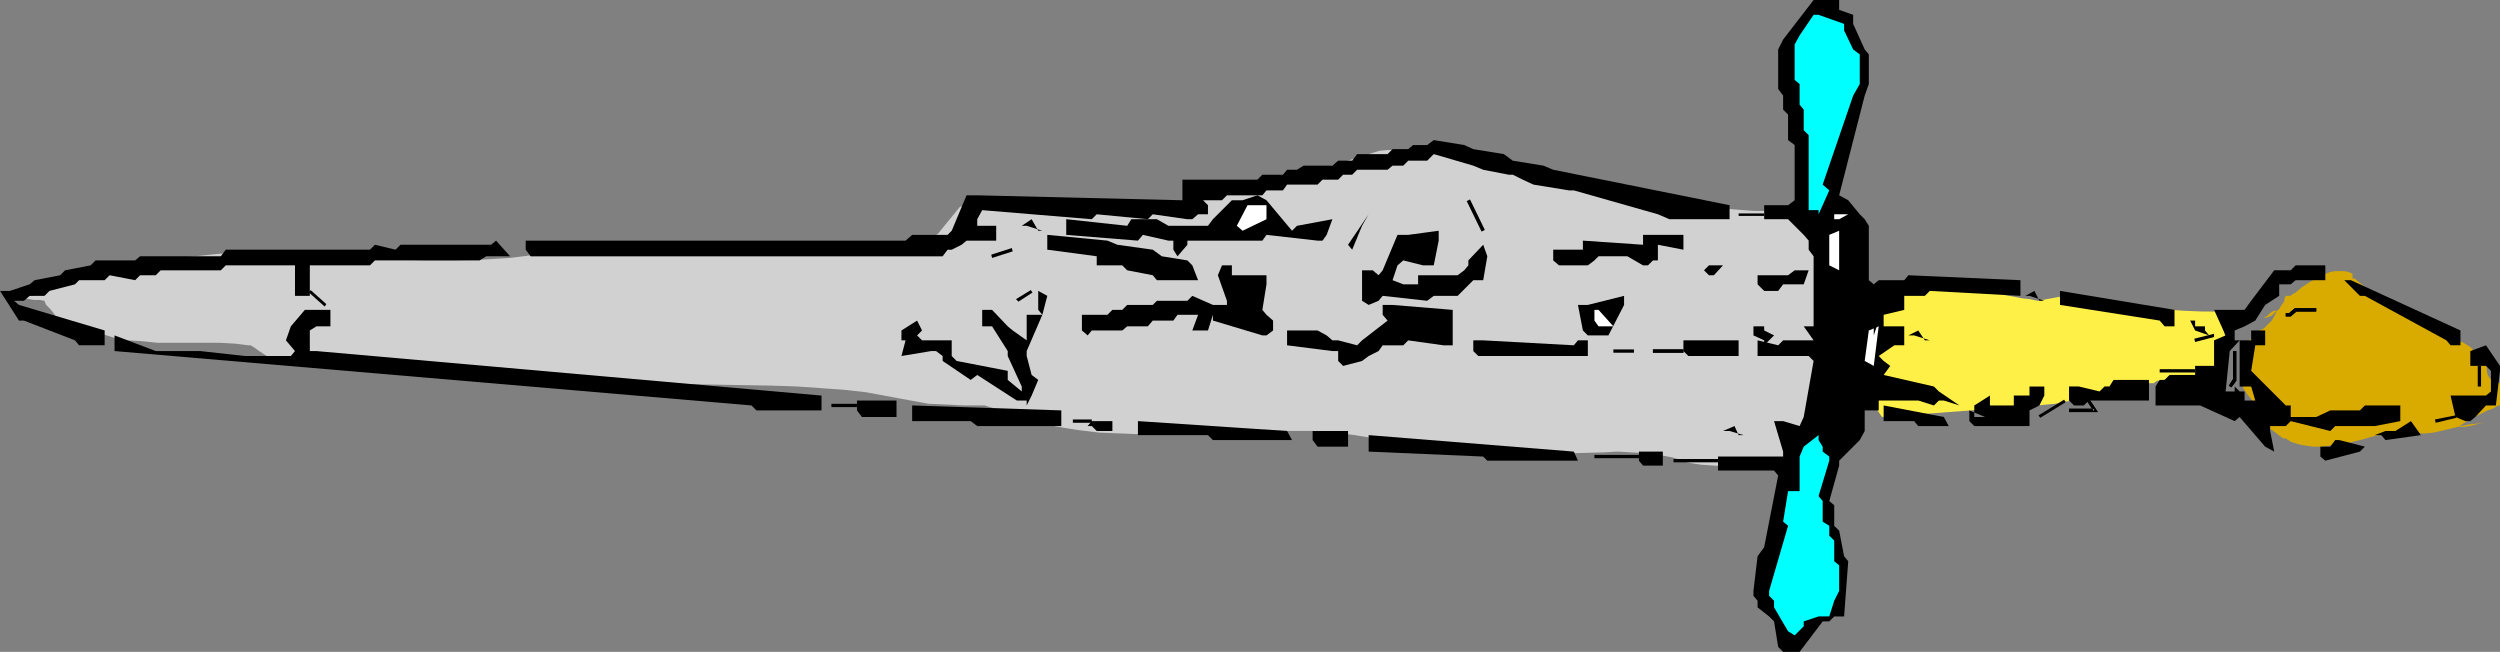 <?xml version="1.0" encoding="UTF-8" standalone="no"?>
<svg
   version="1.0"
   width="129.724mm"
   height="33.825mm"
   id="svg77"
   sodipodi:docname="Dagger 05.wmf"
   xmlns:inkscape="http://www.inkscape.org/namespaces/inkscape"
   xmlns:sodipodi="http://sodipodi.sourceforge.net/DTD/sodipodi-0.dtd"
   xmlns="http://www.w3.org/2000/svg"
   xmlns:svg="http://www.w3.org/2000/svg">
  <rect width="100%" height="100%" fill="#808080" stroke="none"/>
  <sodipodi:namedview
     id="namedview77"
     pagecolor="#ffffff"
     bordercolor="#000000"
     borderopacity="0.25"
     inkscape:showpageshadow="2"
     inkscape:pageopacity="0.0"
     inkscape:pagecheckerboard="0"
     inkscape:deskcolor="#d1d1d1"
     inkscape:document-units="mm" />
  <defs
     id="defs1">
    <pattern
       id="WMFhbasepattern"
       patternUnits="userSpaceOnUse"
       width="6"
       height="6"
       x="0"
       y="0" />
  </defs>
  <path
     style="fill:#d1d1d1;fill-opacity:1;fill-rule:evenodd;stroke:none"
     d="m 351.964,41.536 -3.878,-0.162 h -4.04 l -4.202,-0.323 -4.202,-0.485 -4.04,-0.646 -4.04,-0.646 -3.717,-0.97 -1.778,-0.646 -1.616,-0.646 -0.97,-0.162 -1.131,-0.323 -2.747,-0.162 -2.747,-0.162 h -2.101 l -0.485,-0.162 -0.646,-0.162 -3.232,-1.616 -0.646,-0.162 -0.485,-0.162 -1.616,-0.323 -1.778,-0.485 -1.939,-0.485 -2.262,-0.485 -2.262,-0.323 -2.424,-0.485 -5.01,-0.808 -5.01,-0.646 -2.424,-0.162 -2.262,-0.162 -2.262,-0.162 h -1.939 -1.939 l -1.616,0.162 -17.13,5.333 -0.808,0.162 -0.97,0.323 -1.939,0.162 h -2.262 -4.363 -2.101 l -2.101,0.323 -0.808,0.162 -0.808,0.162 -0.808,0.162 -0.808,0.485 -0.808,0.646 -0.808,0.808 -0.97,0.808 -0.646,0.646 -0.97,0.646 -0.808,0.162 -1.454,0.323 -1.616,0.162 -1.778,0.323 h -1.939 l -3.878,0.162 -4.202,-0.162 -4.202,-0.323 -4.04,-0.162 -3.878,-0.323 h -1.778 -1.778 l -1.293,-0.162 h -1.616 l -3.232,-0.323 -1.778,-0.162 -1.454,0.162 h -1.454 l -0.485,0.323 -0.485,0.162 -4.363,5.333 -1.293,0.646 -1.454,0.646 -1.454,0.646 -1.616,0.323 -1.616,0.485 -1.616,0.162 -3.717,0.323 -3.717,0.162 h -7.272 -3.394 -2.586 l -2.909,-0.162 -5.818,-0.162 -6.141,-0.323 -6.141,-0.162 -6.302,-0.162 h -6.141 l -2.909,0.162 -2.909,0.162 -2.747,0.162 -2.747,0.485 -2.101,0.323 -2.262,0.323 -2.424,0.323 -2.586,0.323 -5.333,0.323 -5.494,0.162 h -5.656 l -5.494,-0.162 -2.586,-0.162 -2.424,-0.162 -2.586,-0.162 -2.262,-0.162 -2.909,-0.323 -2.909,-0.323 -3.232,-0.162 H 55.914 52.843 49.45 l -6.464,0.323 -6.464,0.646 -3.232,0.485 -3.07,0.485 -2.909,0.485 -2.747,0.485 -2.747,0.646 -2.586,0.646 -1.616,0.162 -1.939,0.323 -3.555,0.323 -1.778,0.485 -0.808,0.323 -0.646,0.323 -0.808,0.485 -0.485,0.485 -0.646,0.646 -0.323,0.808 H 5.656 4.848 4.525 l -0.323,0.162 v 0.162 h 0.162 l 0.323,0.162 0.97,0.162 0.97,0.162 h 1.131 l 0.97,0.162 0.162,0.485 0.162,0.323 0.808,0.808 0.646,0.808 0.323,0.485 0.162,0.485 h 0.485 l 0.646,0.162 1.778,0.485 0.808,0.323 0.808,0.323 0.485,0.485 0.162,0.162 v 0.162 l 0.97,0.162 1.131,0.323 4.686,1.455 0.97,0.162 0.97,0.162 2.909,0.162 3.07,0.323 h 6.302 5.979 l 2.909,0.162 2.586,0.323 h 0.485 l 0.808,0.485 0.646,0.485 0.97,0.646 1.778,1.131 0.97,0.485 0.808,0.162 3.07,0.485 2.909,0.323 3.232,0.162 3.07,0.162 h 6.626 l 13.251,-0.323 h 3.394 3.232 l 3.232,0.162 3.07,0.162 2.909,0.485 2.909,0.485 4.363,0.808 4.363,0.485 4.525,0.323 4.525,0.162 9.211,0.323 9.373,0.162 9.211,0.162 4.686,0.162 4.686,0.323 4.525,0.323 4.363,0.485 4.363,0.808 4.363,0.808 1.778,0.323 1.778,0.323 3.555,0.162 3.555,0.162 h 3.394 0.485 l 0.485,0.162 1.131,0.323 1.454,0.646 1.454,0.646 3.07,1.131 1.454,0.323 1.454,0.162 3.878,0.808 4.04,0.646 4.04,0.485 4.04,0.162 4.202,0.162 4.202,-0.162 8.565,-0.162 8.565,-0.323 h 4.202 4.202 4.04 l 4.202,0.323 3.878,0.485 3.878,0.646 1.778,0.485 2.101,0.323 2.101,0.162 2.262,0.323 2.424,0.162 2.262,0.162 2.262,0.323 2.101,0.323 2.262,0.485 2.586,0.323 2.586,0.162 2.747,0.162 h 2.747 l 2.909,-0.162 5.818,-0.323 5.979,-0.162 2.747,-0.162 2.747,0.162 2.747,0.162 2.586,0.323 2.586,0.485 2.262,0.646 0.646,0.323 0.808,0.162 0.97,0.162 1.131,0.162 2.424,0.162 2.586,0.162 5.171,0.162 h 4.525 l 0.162,-0.323 0.162,-0.162 0.485,-0.323 0.646,-0.323 0.808,-0.162 0.808,-0.485 0.808,-0.323 0.485,-0.646 v -0.323 l 0.162,-0.323 -0.808,0.323 -0.485,0.323 -0.485,0.323 -0.162,0.162 v 0.162 0.162 l 0.162,0.162 h 0.323 l 0.808,-0.162 0.97,-0.323 0.808,-0.485 0.97,-0.646 v -0.323 l 0.162,-0.323 0.323,-0.485 0.162,-0.485 0.808,-1.293 1.454,-2.748 0.808,-1.293 0.323,-0.646 0.162,-0.485 0.162,-0.323 v -0.323 h 1.293 V 78.224 76.931 l 0.162,-1.616 0.162,-1.616 0.323,-3.394 0.323,-3.556 0.162,-3.717 -0.162,-1.778 -0.162,-1.778 -0.323,-1.616 -0.485,-1.455 -0.485,-1.455 -0.808,-1.293 h -0.97 v -3.394 l 0.323,-2.586 -1.454,-1.778 -0.485,-0.162 -0.323,-0.162 -0.808,-0.485 -0.485,-0.646 -0.646,-0.808 -0.646,-0.808 -0.485,-0.646 -0.646,-0.485 -0.485,-0.162 h -0.323 l -0.323,-0.485 -0.162,-0.162 h -0.162 -0.162 v 0.162 l 0.162,0.485 0.162,0.323 0.162,0.162 h 0.162 l 0.162,-0.162 z"
     id="path1" />
  <path
     style="fill:#d9ab00;fill-opacity:1;fill-rule:evenodd;stroke:none"
     d="m 487.223,71.113 -1.454,-1.616 -1.293,-1.455 -0.808,-0.485 -0.808,-0.485 -0.97,-0.162 -1.293,-0.162 v -0.485 l -0.162,-0.323 -0.808,-0.646 -0.485,-0.323 -0.323,-0.323 -0.162,-0.646 -0.162,-0.646 -0.485,-0.162 h -0.646 l -0.808,-0.323 -0.808,-0.162 -1.939,-0.808 -2.262,-0.97 -1.939,-0.808 -1.939,-0.97 -0.808,-0.323 -0.646,-0.323 -0.485,-0.323 -0.323,-0.162 -0.162,-0.162 -0.323,-0.485 -0.646,-0.485 -0.485,-0.646 -1.454,-1.131 -0.485,-0.485 h -0.485 v -0.97 l -0.808,-0.323 -0.808,-0.162 h -0.97 -0.808 l -0.97,0.162 -0.808,0.323 -1.778,0.808 -1.616,0.97 -1.454,0.97 -1.131,0.97 -0.646,0.323 -0.162,0.162 -0.162,0.162 h -0.97 l -0.162,0.323 -0.162,0.808 -0.485,0.646 -0.485,0.808 -0.808,0.646 -0.646,0.646 -0.808,0.323 -0.808,0.162 0.808,-0.485 0.485,-0.485 0.485,-0.323 0.323,-0.162 h 0.323 v 0 l 0.162,0.162 -0.162,0.323 -0.323,0.646 -0.485,0.808 -1.616,1.616 -0.485,0.162 -0.485,0.323 -1.131,1.131 -1.131,1.131 -0.646,0.323 -0.485,0.162 v 7.435 l 0.485,1.131 0.646,0.97 0.808,0.97 0.646,0.97 0.808,0.97 0.485,0.97 0.323,1.293 0.162,0.646 v 0.808 l 0.808,0.162 0.646,0.162 1.131,0.808 0.808,0.646 0.485,0.323 h 0.485 l 0.97,0.646 0.97,0.323 1.131,0.323 1.131,0.162 1.293,0.162 h 1.454 l 2.747,-0.323 2.909,-0.485 2.586,-0.646 1.131,-0.323 1.131,-0.323 0.97,-0.162 0.808,-0.323 h 6.626 1.454 l 1.616,-0.162 3.555,-0.808 1.939,-0.485 1.616,-0.323 1.616,-0.162 1.293,-0.162 -0.808,0.162 -0.808,0.162 -0.646,0.162 -0.646,0.162 -0.97,0.162 h -0.646 -0.323 -0.162 v 0 l 0.162,-0.162 0.485,-0.323 0.485,-0.323 1.131,-0.646 1.454,-0.808 1.293,-0.646 0.323,-0.162 0.323,-0.162 0.97,-0.323 0.808,-0.485 0.323,-0.162 h 0.323 v -4.364 l -0.485,-0.162 h -0.485 l -0.646,-0.323 -0.485,-0.646 -0.323,-0.485 -0.162,-0.808 v -0.646 l -0.323,-0.646 -0.162,-0.323 h -1.293 l 0.162,-0.485 V 70.143 l 0.323,-0.485 0.162,-0.323 0.323,-0.162 0.162,0.323 v 0.162 l 0.162,0.323 v 0.485 z"
     id="path2" />
  <path
     style="fill:#fff047;fill-opacity:1;fill-rule:evenodd;stroke:none"
     d="m 399.636,58.991 -1.616,-0.323 -1.454,-0.162 -3.394,-0.646 -3.555,-0.646 -3.717,-0.485 -3.555,-0.485 -3.555,-0.162 h -1.778 -1.454 l -1.616,0.323 -1.454,0.323 h -2.101 l -0.162,1.131 -0.162,1.131 -0.323,0.485 -0.323,0.323 -0.646,0.323 h -0.646 v 0.485 l -0.162,0.485 -0.485,1.293 -0.485,1.455 -0.162,1.616 -0.162,0.323 -0.162,0.485 v 0.485 l -0.162,0.646 -0.162,1.616 -0.162,1.778 v 3.556 2.909 l 3.07,4.525 30.542,-2.263 1.616,-0.162 1.778,-0.162 4.04,-0.808 3.878,-0.646 1.939,-0.323 1.616,-0.162 h 0.808 l 0.97,-0.323 1.778,-0.646 0.97,-0.485 0.97,-0.323 1.131,-0.323 h 1.293 l 0.162,-0.162 0.485,-0.323 h 0.485 l 0.808,-0.162 1.616,-0.323 1.939,-0.323 4.04,-0.323 1.778,-0.162 0.808,-0.162 h 0.646 v -4.364 h 1.293 v -0.162 l 0.162,-0.485 v -0.808 l -0.162,-1.131 -0.323,-1.293 -0.323,-1.131 -0.323,-1.131 -0.323,-0.97 v -0.323 -0.323 h -1.778 -1.616 l -3.878,-0.162 -3.878,-0.323 -4.04,-0.162 -3.878,-0.485 -4.04,-0.485 -3.717,-0.646 -1.778,-0.485 -1.616,-0.323 z"
     id="path3" />
  <path
     style="fill:#000000;fill-opacity:1;fill-rule:evenodd;stroke:none"
     d="m 348.732,126.872 -0.808,-5.01 -0.97,-0.97 -2.262,-1.778 v -1.293 l -0.808,-0.97 v -0.97 l 0.808,-6.788 1.293,-1.778 2.747,-14.061 -0.808,-0.97 H 336.936 V 89.538 H 349.702 v -0.97 l -1.778,-5.98 h 1.778 l 3.232,0.97 0.808,-1.778 1.939,-10.99 -0.97,-0.97 h -10.019 v -3.071 l 4.04,0.97 0.97,-0.97 h 5.01 0.97 l -1.939,-2.748 h 1.939 V 50.264 l -0.97,-1.293 v -1.778 l -0.97,-1.131 -3.07,-3.071 h -0.97 -3.717 v -2.748 h 4.686 l 1.293,-0.97 V 28.445 l -1.293,-0.97 v -5.01 l -0.97,-0.97 v -2.748 l -0.97,-1.293 V 9.697 L 349.702,7.758 355.681,0 h 0.97 4.04 v 1.939 l 2.747,0.97 V 4.687 l 2.262,5.01 0.808,0.97 v 5.818 l -0.808,2.263 -5.01,19.556 1.778,0.97 2.262,2.748 0.97,0.97 0.808,1.293 v 0.97 9.697 l 0.97,0.808 0.97,-0.808 h 0.97 4.04 l 0.808,-0.97 21.978,0.97 v 3.071 l -17.776,-0.97 -0.97,0.97 h -5.01 -0.97 1.939 v 2.748 l -4.04,0.97 v 1.131 1.131 h 1.293 2.747 v 1.778 1.939 h -1.939 l -3.07,2.101 0.97,0.97 1.293,0.97 -1.293,1.778 9.858,2.263 0.97,0.97 4.04,2.748 -3.07,-0.97 h -0.97 l -0.97,0.97 -3.07,-0.97 h -0.808 -6.949 v 1.939 h -2.747 v 1.293 2.748 l -0.97,1.778 -4.04,4.041 v 0.97 l -1.939,6.95 0.97,0.808 v 4.041 l 0.97,0.97 0.97,5.01 0.808,0.97 -0.808,10.829 h -1.939 l -0.97,0.97 h -1.293 l -4.525,5.98 h -0.97 -2.262 z"
     id="path4" />
  <path
     style="fill:#00ffff;fill-opacity:1;fill-rule:evenodd;stroke:none"
     d="m 350.672,123.801 -2.747,-4.687 v -1.293 l -0.97,-0.97 v -0.97 l 3.717,-12.768 -0.97,-0.808 0.97,-5.98 h 2.262 v -6.788 l 0.808,-1.939 2.909,-2.263 v 0.97 l 0.808,1.293 v 0.97 l 1.293,0.97 v 0.808 l -2.101,6.95 0.808,0.97 v 4.041 l 1.293,0.808 v 1.939 l 0.97,0.97 v 4.04 l 0.97,0.808 v 5.01 l -0.97,1.939 -0.97,3.071 h -2.101 l -2.909,0.97 v 0.97 l -1.778,1.778 z"
     id="path5" />
  <path
     style="fill:#000000;fill-opacity:1;fill-rule:evenodd;stroke:none"
     d="m 321.422,90.346 v -1.778 h 1.778 2.909 v 2.748 h -3.878 z"
     id="path6" />
  <path
     style="fill:#000000;fill-opacity:1;fill-rule:evenodd;stroke:none"
     d="M 290.88,89.538 268.417,88.568 V 85.335 l 40.238,3.232 0.808,1.778 h -17.776 z"
     id="path7" />
  <path
     style="fill:#000000;fill-opacity:1;fill-rule:evenodd;stroke:none"
     d="m 455.065,89.538 v -1.939 h 1.939 l 0.97,-1.293 h 0.808 l 5.01,1.293 -0.97,0.97 -6.787,1.778 z"
     id="path8" />
  <path
     style="fill:#000000;fill-opacity:1;fill-rule:evenodd;stroke:none"
     d="m 444.238,87.598 -5.01,-5.818 -0.97,0.808 -6.787,-3.071 h -0.97 -7.757 V 77.578 75.8 l 0.808,-1.293 h 0.97 l 0.97,-0.97 h 5.01 v -1.778 h 3.717 v -0.97 -4.041 l 2.262,-0.97 -2.262,-5.01 h 2.262 3.717 l 1.293,-1.778 4.525,-5.98 h 0.97 2.262 l 0.97,-0.97 h 5.818 v 2.909 h -5.818 l -0.97,0.808 h -2.262 v 2.263 l -2.747,1.778 -1.939,3.071 -2.101,1.131 -1.939,0.808 v 1.939 h 0.97 l -1.939,2.101 -0.808,7.919 h 1.778 V 77.578 75.8 l 0.97,0.97 h 0.97 v 1.778 h 2.101 l -0.808,-2.748 h -2.262 v -9.051 h 2.262 v -1.939 h 2.747 v 2.909 h -1.939 l -0.808,5.01 0.808,0.808 5.979,5.98 h 0.97 v 2.263 h 2.747 2.262 l 2.747,-1.293 h 2.747 3.07 l 0.97,-0.97 h 6.949 v 3.071 l -5.01,0.97 h -0.97 -6.787 l -0.97,0.97 -7.757,-1.939 -0.97,0.97 h -3.07 v 0.97 l 0.808,4.041 z"
     id="path9" />
  <path
     style="fill:#000000;fill-opacity:1;fill-rule:evenodd;stroke:none"
     d="m 257.429,86.305 v -1.778 h 1.939 5.01 v 3.071 h -5.979 z"
     id="path10" />
  <path
     style="fill:#000000;fill-opacity:1;fill-rule:evenodd;stroke:none"
     d="m 236.905,85.335 h -13.736 v -2.748 l 29.25,1.939 0.97,1.778 h -15.514 z"
     id="path11" />
  <path
     style="fill:#ffffff;fill-opacity:1;fill-rule:evenodd;stroke:none"
     d="m 357.459,85.335 2.262,0.97 z"
     id="path12" />
  <path
     style="fill:#000000;fill-opacity:1;fill-rule:evenodd;stroke:none"
     d="m 467.023,85.335 h -1.293 l 2.101,-0.808 h 1.939 l 3.07,-1.939 1.939,2.748 -6.949,0.97 z"
     id="path13" />
  <path
     style="fill:#000000;fill-opacity:1;fill-rule:evenodd;stroke:none"
     d="m 339.198,84.527 h -1.293 l 2.262,-0.97 0.808,1.778 h 0.97 z"
     id="path14" />
  <path
     style="fill:#000000;fill-opacity:1;fill-rule:evenodd;stroke:none"
     d="m 214.12,83.558 h -0.808 l 0.808,-0.97 h 0.97 3.07 v 1.939 h -3.07 z"
     id="path15" />
  <path
     style="fill:#000000;fill-opacity:1;fill-rule:evenodd;stroke:none"
     d="M 190.365,82.588 H 178.891 v -3.071 l 29.25,0.97 v 3.071 h -16.483 z"
     id="path16" />
  <path
     style="fill:#000000;fill-opacity:1;fill-rule:evenodd;stroke:none"
     d="m 375.396,82.588 h -5.979 v -3.071 l 11.797,2.263 0.97,1.778 h -5.979 z"
     id="path17" />
  <path
     style="fill:#000000;fill-opacity:1;fill-rule:evenodd;stroke:none"
     d="m 386.224,82.588 v -2.101 l 3.07,1.293 h -2.101 v -2.263 l 3.07,-1.939 v 1.939 h 4.686 V 77.578 h 3.07 v -1.778 h 2.909 V 77.578 l -0.97,1.939 -1.939,0.97 h -1.778 1.778 v 3.071 h -10.827 z"
     id="path18" />
  <path
     style="fill:#000000;fill-opacity:1;fill-rule:evenodd;stroke:none"
     d="m 481.567,81.78 -0.97,-4.202 h 1.939 5.01 l 0.97,-0.808 v -4.041 l -0.97,-0.97 h -3.07 v -2.909 l 3.07,-1.131 2.747,4.041 v 0.97 l -0.808,6.788 h -1.939 l -2.101,2.263 -0.97,0.808 h -0.97 z"
     id="path19" />
  <path
     style="fill:#000000;fill-opacity:1;fill-rule:evenodd;stroke:none"
     d="m 168.064,80.487 v -1.939 h 1.778 5.979 v 3.232 h -6.787 z"
     id="path20" />
  <path
     style="fill:#000000;fill-opacity:1;fill-rule:evenodd;stroke:none"
     d="M 147.379,79.517 22.462,68.85 v -3.071 l 8.08,3.071 h 8.726 l 8.726,0.97 h 9.05 l 0.808,-0.97 -1.778,-2.101 0.97,-2.748 2.747,-3.232 h 0.97 4.04 v 0.97 2.263 H 62.862 62.054 l -1.293,0.808 v 4.041 h 1.293 l 99.061,8.727 v 2.909 h -12.766 z"
     id="path21" />
  <path
     style="fill:#000000;fill-opacity:1;fill-rule:evenodd;stroke:none"
     d="m 199.414,78.547 -7.757,-5.01 -1.293,0.97 -5.494,-3.717 V 69.82 l -1.293,-0.97 h -0.97 l -5.818,0.97 0.808,-3.071 h -0.808 v -1.939 l 3.07,-1.939 0.97,1.939 -0.97,0.97 0.97,0.97 h 5.818 v 2.101 0.97 l 0.97,0.97 10.019,1.939 v 1.778 l 2.747,2.263 v -0.97 l -2.747,-5.98 v -0.97 l -3.07,-4.849 h -1.939 v -3.232 h 1.939 l 3.07,3.232 0.97,0.808 2.747,1.939 v -0.97 -4.041 h 3.07 l -3.07,7.111 v 0.97 l 0.97,3.717 1.293,0.97 -1.293,3.071 -0.97,1.939 v -0.97 z"
     id="path22" />
  <path
     style="fill:#000000;fill-opacity:1;fill-rule:evenodd;stroke:none"
     d="m 405.777,78.547 v -2.748 h 1.939 l 4.04,0.97 0.97,-0.97 h 0.97 l 0.808,-1.293 h 6.949 v 2.263 1.778 h -1.939 -9.858 l -0.97,0.97 h -1.939 z"
     id="path23" />
  <path
     style="fill:#000000;fill-opacity:1;fill-rule:evenodd;stroke:none"
     d="m 262.438,70.79 v -1.939 h -1.131 l -8.888,-1.131 v -2.909 h 5.979 l 1.778,0.97 1.131,0.97 h 1.131 l 3.717,0.97 0.97,-0.97 5.01,-3.879 -0.97,-1.131 v -1.939 h 1.939 l 11.797,0.97 v 2.101 4.849 h -1.778 l -6.949,-0.97 -0.97,0.97 h -4.04 l -0.808,1.131 -1.939,0.97 -1.293,0.97 -3.717,0.97 z"
     id="path24" />
  <path
     style="fill:#ffffff;fill-opacity:1;fill-rule:evenodd;stroke:none"
     d="m 365.7,70.79 0.808,-5.98 1.939,-0.808 -0.97,7.758 z"
     id="path25" />
  <path
     style="fill:#000000;fill-opacity:1;fill-rule:evenodd;stroke:none"
     d="m 288.94,68.85 v -2.101 h 1.939 l 17.776,0.97 0.808,-0.97 h 1.939 v 3.071 h -21.493 z"
     id="path26" />
  <path
     style="fill:#000000;fill-opacity:1;fill-rule:evenodd;stroke:none"
     d="m 330.148,68.85 v -2.101 h 1.778 9.05 v 3.071 h -9.858 z"
     id="path27" />
  <path
     style="fill:#000000;fill-opacity:1;fill-rule:evenodd;stroke:none"
     d="M 14.706,66.749 4.686,62.87 H 3.717 L 0,57.052 h 1.939 l 3.878,-1.293 0.97,-0.808 5.01,-0.97 0.97,-0.97 5.01,-0.97 0.97,-0.97 h 7.757 l 0.97,-0.808 h 3.07 0.97 11.797 l 0.97,-1.293 h 28.28 l 0.97,-0.97 4.04,0.97 0.97,-0.97 h 17.776 l 0.97,-0.808 2.747,3.071 h -0.97 -3.717 l -1.293,0.808 H 73.528 l -0.97,0.97 H 60.762 v 0.97 5.01 H 57.853 V 52.042 H 57.045 44.278 l -0.97,0.97 H 31.512 l -0.97,0.97 h -3.07 l -0.97,0.97 -5.01,-0.97 -0.97,0.97 h -5.01 l -0.808,0.808 -5.01,1.293 -0.97,0.97 H 5.818 L 4.686,58.991 H 2.747 l 0.97,0.808 16.806,5.01 v 2.909 h -5.01 z"
     id="path28" />
  <path
     style="fill:#000000;fill-opacity:1;fill-rule:evenodd;stroke:none"
     d="m 479.79,66.749 -15.998,-8.727 h -0.97 l -3.07,-3.071 h 1.293 l 21.493,9.859 v 2.909 h -1.939 z"
     id="path29" />
  <path
     style="fill:#000000;fill-opacity:1;fill-rule:evenodd;stroke:none"
     d="m 343.884,65.779 v -1.778 h 2.101 v 0.808 l 1.939,0.97 -1.939,1.939 v -0.97 z"
     id="path30" />
  <path
     style="fill:#000000;fill-opacity:1;fill-rule:evenodd;stroke:none"
     d="m 375.396,65.779 h -1.131 l 1.939,-0.97 1.293,1.939 h 0.97 z"
     id="path31" />
  <path
     style="fill:#000000;fill-opacity:1;fill-rule:evenodd;stroke:none"
     d="m 212.181,64.81 v -3.071 h 1.939 3.07 l 0.97,-0.97 h 1.939 l 0.97,-0.97 h 5.01 l 0.808,-0.808 h 5.979 l 0.97,-0.97 4.04,1.778 h 0.97 1.778 v -0.808 l -1.778,-5.01 0.808,-1.939 h 1.939 v 0.97 0.97 h 0.97 5.818 v 1.778 l -0.808,5.01 0.808,0.97 1.293,1.131 v 1.939 l -1.293,0.97 h -0.808 l -9.696,-2.909 v -1.131 l -0.97,3.071 h -0.97 -2.101 l 1.131,-3.071 h -1.131 -2.909 l -0.808,1.131 h -4.04 l -0.97,1.131 h -4.04 l -0.97,0.808 h -5.979 l -0.808,0.97 z"
     id="path32" />
  <path
     style="fill:#000000;fill-opacity:1;fill-rule:evenodd;stroke:none"
     d="m 310.433,64.81 -0.97,-5.01 h 1.939 l 7.11,-1.778 v 1.778 l -3.07,5.98 h -0.97 -3.07 z"
     id="path33" />
  <path
     style="fill:#ffffff;fill-opacity:1;fill-rule:evenodd;stroke:none"
     d="m 352.934,65.779 0.808,-0.97 z"
     id="path34" />
  <path
     style="fill:#000000;fill-opacity:1;fill-rule:evenodd;stroke:none"
     d="m 430.502,64.81 -0.97,-1.939 h 0.97 v 1.131 h 1.939 v 0.808 l 0.808,0.97 z"
     id="path35" />
  <path
     style="fill:#ffffff;fill-opacity:1;fill-rule:evenodd;stroke:none"
     d="m 312.696,62.87 v -2.101 h 0.808 l 2.909,3.232 h -1.939 -0.97 z"
     id="path36" />
  <path
     style="fill:#000000;fill-opacity:1;fill-rule:evenodd;stroke:none"
     d="m 367.478,64.002 v 2.748 -0.97 l 0.97,-2.909 z"
     id="path37" />
  <path
     style="fill:#000000;fill-opacity:1;fill-rule:evenodd;stroke:none"
     d="m 423.553,62.87 -19.554,-3.071 v -2.748 l 22.462,3.717 v 3.232 h -1.939 z"
     id="path38" />
  <path
     style="fill:#000000;fill-opacity:1;fill-rule:evenodd;stroke:none"
     d="m 203.616,60.769 v -3.717 l 1.778,0.97 -0.97,3.717 z"
     id="path39" />
  <path
     style="fill:#000000;fill-opacity:1;fill-rule:evenodd;stroke:none"
     d="m 267.125,58.991 v -5.98 h 2.101 l 1.131,0.97 0.808,-0.97 2.909,-6.95 h 2.101 l 5.979,-0.808 v 1.939 l -0.97,4.849 h -2.101 l -3.878,-0.97 -1.131,0.97 -0.97,2.909 2.101,0.808 h 2.909 v -1.778 h 7.757 l 1.293,-0.97 0.808,-0.97 v -0.97 l 2.909,-3.071 0.808,2.263 -0.808,4.687 h -1.939 l -3.07,3.071 h -0.97 -3.717 l -1.293,0.97 -8.726,-0.97 -0.808,0.97 -1.939,0.808 z"
     id="path40" />
  <path
     style="fill:#000000;fill-opacity:1;fill-rule:evenodd;stroke:none"
     d="m 398.02,58.022 h -0.808 l 1.778,-0.97 0.97,1.939 h 0.97 z"
     id="path41" />
  <path
     style="fill:#000000;fill-opacity:1;fill-rule:evenodd;stroke:none"
     d="m 344.692,55.759 v -1.778 h 2.262 3.717 l 1.293,-0.97 h 2.747 l -0.97,2.748 h -4.04 l -0.97,1.293 h -2.747 z"
     id="path42" />
  <path
     style="fill:#000000;fill-opacity:1;fill-rule:evenodd;stroke:none"
     d="m 226.078,53.981 -5.01,-0.97 -0.97,-0.97 h -5.01 v -1.778 l -9.696,-1.293 v -2.909 l 11.797,1.131 1.939,0.808 6.949,0.97 1.778,1.293 5.01,0.808 0.97,0.97 1.131,2.909 h -2.101 -5.979 z"
     id="path43" />
  <path
     style="fill:#000000;fill-opacity:1;fill-rule:evenodd;stroke:none"
     d="m 334.188,53.011 0.97,-0.97 h 2.747 l -1.778,1.939 h -0.97 z"
     id="path44" />
  <path
     style="fill:#ffffff;fill-opacity:1;fill-rule:evenodd;stroke:none"
     d="m 358.752,52.042 v -5.98 l 1.939,-0.808 v 7.758 z"
     id="path45" />
  <path
     style="fill:#000000;fill-opacity:1;fill-rule:evenodd;stroke:none"
     d="m 304.616,51.072 v -2.101 h 2.101 3.717 v -1.778 l 11.797,0.808 v -1.939 h 7.918 v 2.909 l -5.01,-0.97 v 0.97 2.101 h -0.97 l -0.97,0.97 h -0.97 l -3.07,-1.778 h -0.646 -5.01 l -0.808,0.808 -1.293,0.97 h -0.97 -4.686 z"
     id="path46" />
  <path
     style="fill:#000000;fill-opacity:1;fill-rule:evenodd;stroke:none"
     d="m 103.101,48.971 v -1.778 h 1.939 72.558 l 1.293,-1.131 h 6.949 l 0.808,-0.808 2.909,-6.95 h 2.101 l 40.238,0.97 v -0.97 -3.071 h 1.939 12.766 l 0.97,-0.97 h 4.04 l 0.808,-0.97 h 1.939 l 1.293,-0.808 h 5.656 l 1.131,-0.97 h 2.747 l 0.97,-1.293 h 5.979 l 0.97,-0.97 h 3.07 l 0.97,-0.808 h 2.747 l 1.293,-0.97 5.979,0.97 1.778,0.808 5.979,0.97 1.778,1.293 5.979,0.97 1.939,0.808 34.582,6.95 v 2.748 h -11.797 l -2.262,-0.97 -16.483,-4.687 h -0.97 l -6.949,-1.131 -2.101,-0.97 -1.939,-0.97 h -0.808 l -5.01,-0.97 -1.939,-0.808 -7.757,-2.263 -1.293,1.293 h -3.717 l -0.97,0.97 h -2.101 l -0.97,0.808 h -5.979 l -0.97,0.97 h -1.778 l -0.97,0.97 h -3.07 l -0.97,0.97 h -5.979 l -0.808,1.131 h -3.232 l -0.808,0.97 h -6.949 l -0.97,0.97 h -3.717 l 0.97,0.97 v 1.778 h -1.939 l -1.131,0.97 h -0.97 l -6.787,-0.97 -0.97,0.97 -10.019,-0.97 -0.97,0.97 -21.493,-1.778 -0.97,1.778 v 1.293 h 0.97 2.747 v 2.909 h -5.818 l -0.97,0.808 -1.939,0.97 h -0.808 l -0.97,1.293 h -1.293 -79.507 z"
     id="path47" />
  <path
     style="fill:#000000;fill-opacity:1;fill-rule:evenodd;stroke:none"
     d="m 230.118,48.971 v -1.778 h -0.97 l -5.01,-1.131 -0.97,1.131 -14.059,-1.131 v -3.071 l 11.958,1.293 0.808,-1.293 h 5.01 l 2.262,1.293 h 7.757 l 0.97,-1.293 3.717,-3.717 h 2.101 l 2.909,-0.97 1.778,0.97 5.01,5.98 0.97,-0.97 6.949,-1.293 -1.131,3.071 -0.808,1.131 h -0.97 l -10.019,-1.131 -0.808,1.131 h -14.706 v 0.808 l -1.939,2.263 z"
     id="path48" />
  <path
     style="fill:#000000;fill-opacity:1;fill-rule:evenodd;stroke:none"
     d="m 264.377,48.001 4.04,-5.98 -1.293,2.263 -1.939,4.687 z"
     id="path49" />
  <path
     style="fill:#000000;fill-opacity:1;fill-rule:evenodd;stroke:none"
     d="m 201.353,44.284 h -0.97 l 1.939,-1.293 1.293,2.263 h 0.808 z"
     id="path50" />
  <path
     style="fill:#ffffff;fill-opacity:1;fill-rule:evenodd;stroke:none"
     d="m 242.561,44.284 2.101,-4.041 h 1.939 1.778 v 2.748 l -4.686,2.263 z"
     id="path51" />
  <path
     style="fill:#000000;fill-opacity:1;fill-rule:evenodd;stroke:none"
     d="m 359.721,45.254 v 6.788 -0.97 -5.818 l 0.97,-0.97 z"
     id="path52" />
  <path
     style="fill:#ffffff;fill-opacity:1;fill-rule:evenodd;stroke:none"
     d="m 360.691,42.991 h -0.97 v -0.97 h 2.747 z"
     id="path53" />
  <path
     style="fill:#00ffff;fill-opacity:1;fill-rule:evenodd;stroke:none"
     d="M 354.712,41.213 V 26.506 l -0.97,-0.97 v -4.041 l -0.808,-0.97 V 16.485 L 351.964,15.677 V 8.727 l 0.97,-1.778 2.747,-4.041 h 0.97 l 5.01,1.778 v 1.293 l 1.778,3.717 1.293,0.97 v 5.818 l -1.293,2.263 -5.979,17.455 1.293,1.131 -1.293,2.909 -0.808,1.778 v -0.808 z"
     id="path54" />
  <path
     style="fill:#000000;fill-opacity:1;fill-rule:evenodd;stroke:none"
     d="m 328.209,90.669 h 8.726 v -0.646 h -8.726 z"
     id="path55" />
  <path
     style="fill:#000000;fill-opacity:1;fill-rule:evenodd;stroke:none"
     d="m 312.696,89.861 h 8.726 v -0.646 h -8.726 z"
     id="path56" />
  <path
     style="fill:#000000;fill-opacity:1;fill-rule:evenodd;stroke:none"
     d="m 210.403,82.911 h 3.717 v -0.646 h -3.717 z"
     id="path57" />
  <path
     style="fill:#000000;fill-opacity:1;fill-rule:evenodd;stroke:none"
     d="m 477.689,82.911 4.04,-0.97 -0.162,-0.485 -4.04,0.808 z"
     id="path58" />
  <path
     style="fill:#000000;fill-opacity:1;fill-rule:evenodd;stroke:none"
     d="m 400.121,81.941 5.01,-3.071 -0.323,-0.485 -5.01,3.071 z"
     id="path59" />
  <path
     style="fill:#000000;fill-opacity:1;fill-rule:evenodd;stroke:none"
     d="m 405.777,80.81 h 5.656 l -1.616,-2.424 -0.485,0.323 1.293,1.939 0.162,-0.485 h -5.01 z"
     id="path60" />
  <path
     style="fill:#000000;fill-opacity:1;fill-rule:evenodd;stroke:none"
     d="m 405.777,80.81 h 5.656 l -1.616,-2.424 -0.485,0.323 1.293,1.939 0.162,-0.485 h -5.01 z"
     id="path61" />
  <path
     style="fill:#000000;fill-opacity:1;fill-rule:evenodd;stroke:none"
     d="m 163.054,79.84 h 5.01 v -0.646 h -5.01 z"
     id="path62" />
  <path
     style="fill:#000000;fill-opacity:1;fill-rule:evenodd;stroke:none"
     d="m 437.612,75.961 0.97,-1.293 v -5.818 h -0.646 v 5.657 -0.162 l -0.808,1.293 z"
     id="path63" />
  <path
     style="fill:#000000;fill-opacity:1;fill-rule:evenodd;stroke:none"
     d="m 437.612,75.961 0.97,-1.293 v -5.818 h -0.646 v 5.657 -0.162 l -0.808,1.293 z"
     id="path64" />
  <path
     style="fill:#000000;fill-opacity:1;fill-rule:evenodd;stroke:none"
     d="m 486.577,75.8 v -4.041 h -0.646 v 4.041 z"
     id="path65" />
  <path
     style="fill:#000000;fill-opacity:1;fill-rule:evenodd;stroke:none"
     d="m 423.553,73.052 h 6.949 v -0.646 h -6.949 z"
     id="path66" />
  <path
     style="fill:#000000;fill-opacity:1;fill-rule:evenodd;stroke:none"
     d="m 316.412,69.173 h 4.04 v -0.646 h -4.04 z"
     id="path67" />
  <path
     style="fill:#000000;fill-opacity:1;fill-rule:evenodd;stroke:none"
     d="m 324.169,69.173 h 5.979 v -0.646 h -5.979 z"
     id="path68" />
  <path
     style="fill:#000000;fill-opacity:1;fill-rule:evenodd;stroke:none"
     d="m 324.169,69.173 h 5.979 v -0.646 h -5.979 z"
     id="path69" />
  <path
     style="fill:#000000;fill-opacity:1;fill-rule:evenodd;stroke:none"
     d="m 430.502,67.072 3.717,-0.97 v -0.646 l -3.878,0.97 z"
     id="path70" />
  <path
     style="fill:#000000;fill-opacity:1;fill-rule:evenodd;stroke:none"
     d="m 448.278,62.062 h 0.97 l 1.131,-0.97 h -0.162 4.04 v -0.646 h -4.202 l -1.131,0.97 h 0.323 -0.97 z"
     id="path71" />
  <path
     style="fill:#000000;fill-opacity:1;fill-rule:evenodd;stroke:none"
     d="m 448.278,62.062 h 0.97 l 1.131,-0.97 h -0.162 4.04 v -0.646 h -4.202 l -1.131,0.97 h 0.323 -0.97 z"
     id="path72" />
  <path
     style="fill:#000000;fill-opacity:1;fill-rule:evenodd;stroke:none"
     d="m 63.994,59.638 -3.07,-2.748 -0.323,0.485 3.07,2.748 z"
     id="path73" />
  <path
     style="fill:#000000;fill-opacity:1;fill-rule:evenodd;stroke:none"
     d="m 199.737,59.153 2.747,-1.778 -0.323,-0.485 -2.909,1.778 z"
     id="path74" />
  <path
     style="fill:#000000;fill-opacity:1;fill-rule:evenodd;stroke:none"
     d="m 194.566,50.587 4.04,-1.293 -0.162,-0.646 -4.04,1.293 z"
     id="path75" />
  <path
     style="fill:#000000;fill-opacity:1;fill-rule:evenodd;stroke:none"
     d="m 291.203,45.092 -2.909,-5.98 -0.646,0.323 2.909,5.98 z"
     id="path76" />
  <path
     style="fill:#000000;fill-opacity:1;fill-rule:evenodd;stroke:none"
     d="m 340.976,42.344 h 5.01 v -0.485 h -5.01 z"
     id="path77" />
</svg>
